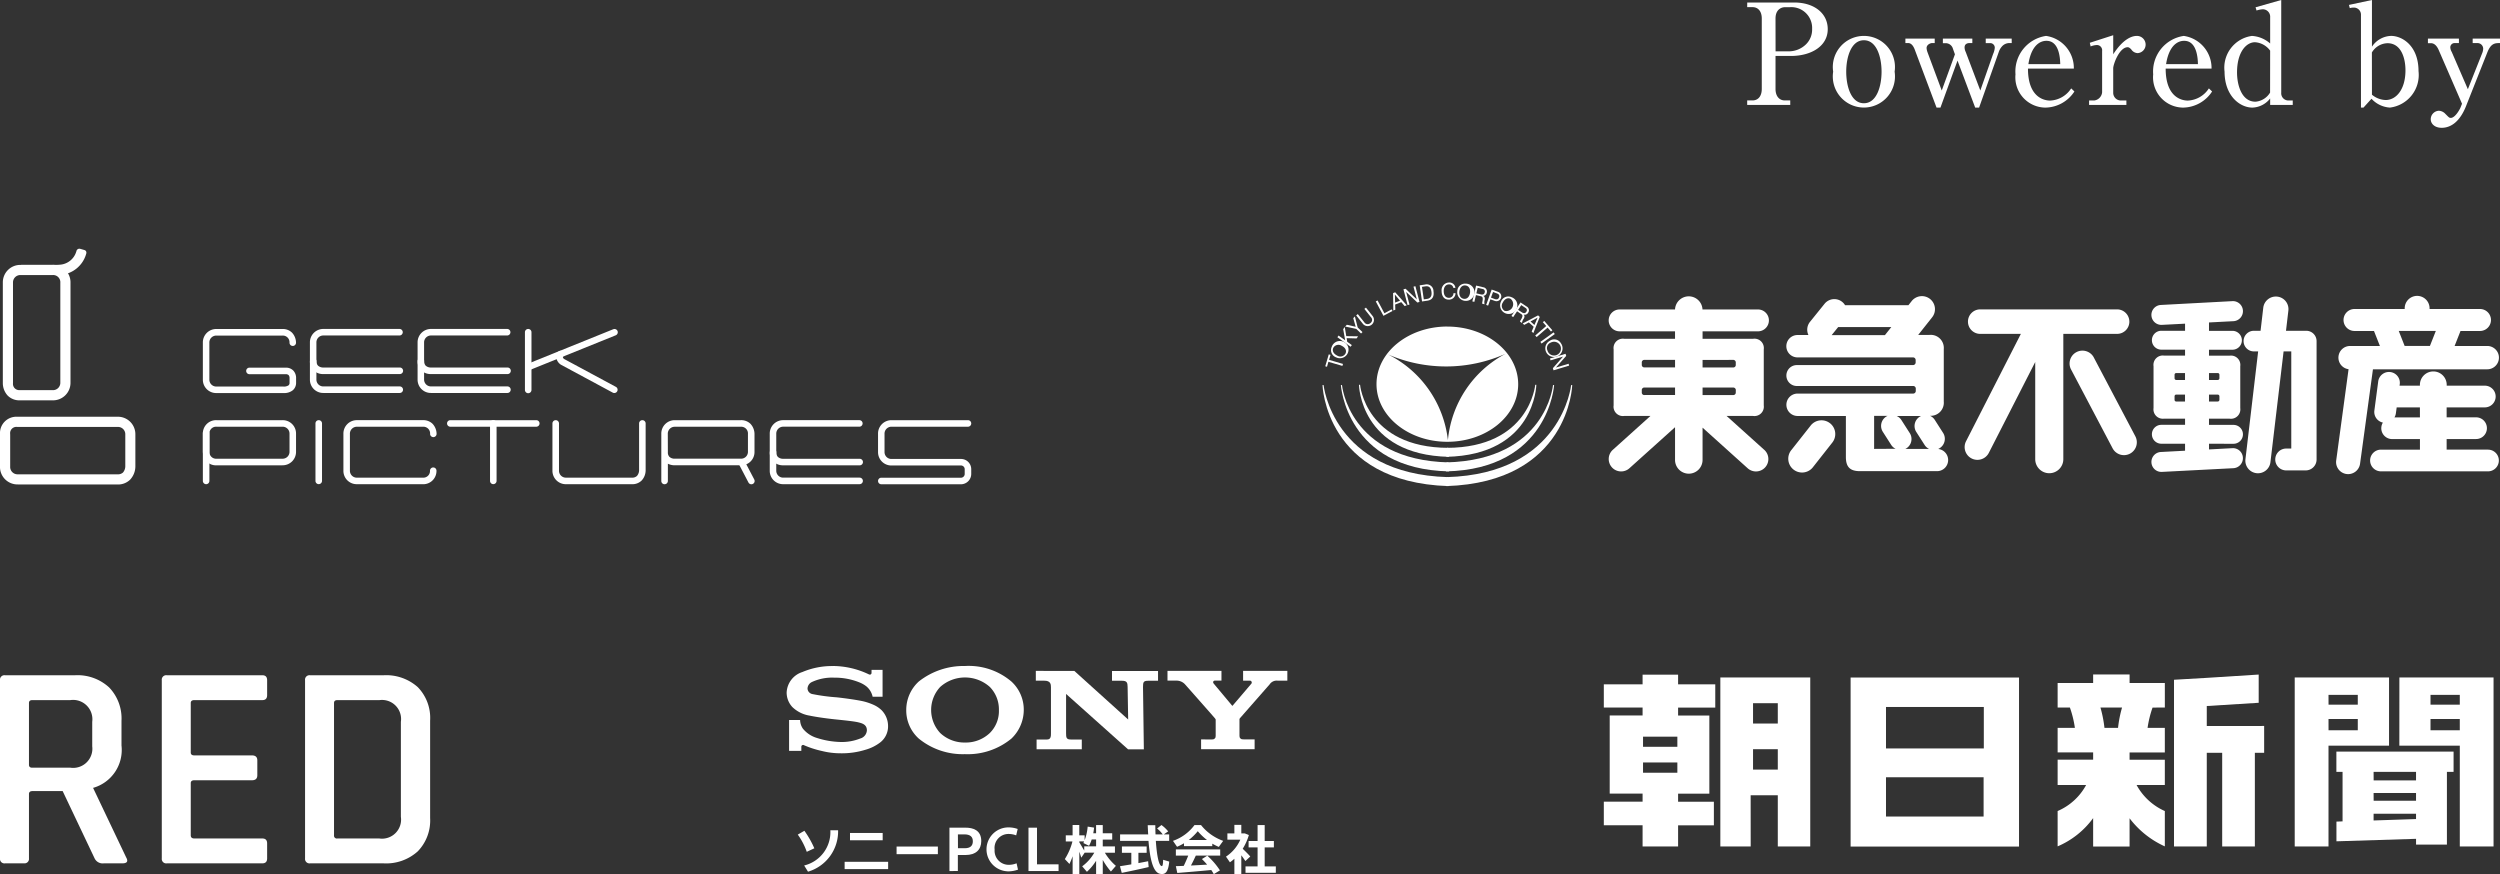 <svg id="Group_33" data-name="Group 33" xmlns="http://www.w3.org/2000/svg" xmlns:xlink="http://www.w3.org/1999/xlink" width="176" height="61.545" viewBox="0 0 176 61.545">
  <rect x="0" y="0" width="176" height="61.545" fill="#333333" stroke="none"/>
  <defs>
    <clipPath id="clip-path">
      <rect id="Rectangle_27" data-name="Rectangle 27" width="176" height="61.545" fill="none"/>
    </clipPath>
  </defs>
  <g id="Group_32" data-name="Group 32" clip-path="url(#clip-path)">
    <path id="Path_294" data-name="Path 294" d="M48.648,56.262A.99.99,0,0,1,47.99,56a.879.879,0,0,1-.25-.654.231.231,0,0,1,.461,0,.431.431,0,0,0,.112.325.537.537,0,0,0,.339.128h5.416a.23.23,0,0,1,0,.461h-5.42" transform="translate(-25.921 -29.926)" fill="#fff"/>
    <path id="Path_295" data-name="Path 295" d="M54.061,55.176H48.693a.935.935,0,0,1-.957-.943v-2.6a.942.942,0,0,1,.957-.964h5.349a.23.23,0,1,1,0,.46H48.693a.486.486,0,0,0-.5.508v2.589a.482.482,0,0,0,.5.489h5.368a.23.23,0,0,1,0,.461" transform="translate(-25.918 -27.511)" fill="#fff"/>
    <path id="Path_296" data-name="Path 296" d="M65.234,56.262a.988.988,0,0,1-.658-.26.877.877,0,0,1-.25-.654.23.23,0,1,1,.461,0,.435.435,0,0,0,.11.323.542.542,0,0,0,.343.129h5.416a.23.23,0,0,1,0,.461H65.234" transform="translate(-34.926 -29.926)" fill="#fff"/>
    <path id="Path_297" data-name="Path 297" d="M70.646,55.176H65.279a.935.935,0,0,1-.958-.943v-2.6a.942.942,0,0,1,.958-.964h5.348a.23.23,0,1,1,0,.46H65.279a.486.486,0,0,0-.5.508v2.589a.483.483,0,0,0,.5.489h5.367a.23.23,0,0,1,0,.461" transform="translate(-34.923 -27.511)" fill="#fff"/>
    <path id="Path_298" data-name="Path 298" d="M36.962,55.182c-.045,0-.08,0-.1,0H32.205a.938.938,0,0,1-.958-.946v-2.6a.944.944,0,0,1,.958-.964h4.637a.925.925,0,0,1,.684.26,1.057,1.057,0,0,1,.28.706.23.23,0,0,1-.23.229h0a.231.231,0,0,1-.229-.231.471.471,0,0,0-.5-.5H32.205a.487.487,0,0,0-.5.509v2.586a.484.484,0,0,0,.5.492H36.9a.584.584,0,0,0,.383-.087.228.228,0,0,0,.068-.188V54.12a.3.3,0,0,0-.067-.2.279.279,0,0,0-.206-.065H34.528a.23.23,0,0,1,0-.461h2.549a.715.715,0,0,1,.542.21.756.756,0,0,1,.192.529v.311a.685.685,0,0,1-.223.533.953.953,0,0,1-.626.206" transform="translate(-16.966 -27.511)" fill="#fff"/>
    <path id="Path_299" data-name="Path 299" d="M81.085,55.194a.231.231,0,0,1-.23-.23V50.9a.23.23,0,1,1,.461,0v4.064a.231.231,0,0,1-.23.23" transform="translate(-43.9 -27.511)" fill="#fff"/>
    <path id="Path_300" data-name="Path 300" d="M81.151,53.58a.23.23,0,0,1-.086-.444l6.046-2.443a.23.23,0,1,1,.173.427l-6.046,2.443a.231.231,0,0,1-.086.017" transform="translate(-43.936 -27.515)" fill="#fff"/>
    <path id="Path_301" data-name="Path 301" d="M89.78,57.008a.233.233,0,0,1-.109-.027l-3.643-1.962a.711.711,0,0,1-.314-.414.6.6,0,0,1,.088-.463.23.23,0,1,1,.39.245c-.021.033-.083.133.062.23l3.634,1.957a.23.23,0,0,1-.109.433" transform="translate(-46.531 -29.339)" fill="#fff"/>
    <path id="Path_302" data-name="Path 302" d="M90.69,69.227H86.051a.944.944,0,0,1-.958-.962V64.949a.23.23,0,1,1,.461,0v3.312a.486.486,0,0,0,.5.505H90.69a.474.474,0,0,0,.355-.123.622.622,0,0,0,.148-.38V64.949a.23.23,0,1,1,.461,0v3.312a1.062,1.062,0,0,1-.282.707.923.923,0,0,1-.682.259" transform="translate(-46.201 -35.139)" fill="#fff"/>
    <path id="Path_303" data-name="Path 303" d="M119.482,70.313a.992.992,0,0,1-.659-.26.881.881,0,0,1-.25-.655.23.23,0,1,1,.461,0,.434.434,0,0,0,.111.325.542.542,0,0,0,.343.13H124.9a.23.23,0,0,1,0,.461h-5.42" transform="translate(-64.379 -37.554)" fill="#fff"/>
    <path id="Path_304" data-name="Path 304" d="M124.892,69.227h-5.367a.938.938,0,0,1-.959-.944v-2.6a.945.945,0,0,1,.959-.964h5.349a.23.23,0,1,1,0,.46h-5.349a.488.488,0,0,0-.5.508v2.588a.485.485,0,0,0,.5.49h5.367a.23.23,0,1,1,0,.461" transform="translate(-64.376 -35.14)" fill="#fff"/>
    <path id="Path_305" data-name="Path 305" d="M58.494,69.227H53.856a.937.937,0,0,1-.959-.944v-2.6a.944.944,0,0,1,.958-.964h4.638a.925.925,0,0,1,.683.259,1.06,1.06,0,0,1,.281.707.231.231,0,0,1-.23.229h0A.23.23,0,0,1,59,65.683a.471.471,0,0,0-.5-.5H53.855a.487.487,0,0,0-.5.509v2.586a.485.485,0,0,0,.5.49h4.637a.469.469,0,0,0,.5-.493.231.231,0,0,1,.23-.227h0a.229.229,0,0,1,.227.231.932.932,0,0,1-.963.95" transform="translate(-28.721 -35.14)" fill="#fff"/>
    <path id="Path_306" data-name="Path 306" d="M141.049,69.232h-5.57a.23.23,0,1,1,0-.461h5.57a.269.269,0,0,0,.3-.284v-.312a.263.263,0,0,0-.292-.264h-4.852a.937.937,0,0,1-.957-.942V65.684a.943.943,0,0,1,.957-.964h5.374a.23.23,0,1,1,0,.461h-5.374a.487.487,0,0,0-.5.509v1.272a.483.483,0,0,0,.5.489h4.855a.72.72,0,0,1,.749.725v.312a.731.731,0,0,1-.76.745" transform="translate(-73.434 -35.14)" fill="#fff"/>
    <path id="Path_307" data-name="Path 307" d="M102.093,69.232a.231.231,0,0,1-.23-.23V65.684a.943.943,0,0,1,.958-.964h4.637a.927.927,0,0,1,.685.26,1.059,1.059,0,0,1,.281.706v1.258a.932.932,0,0,1-.94.952h-4.7a1.038,1.038,0,0,1-.459-.111V69a.231.231,0,0,1-.23.23m.23-2.283a.266.266,0,0,1,0,.033.431.431,0,0,0,.112.324.529.529,0,0,0,.341.128h4.705a.482.482,0,0,0,.479-.5V65.684a.471.471,0,0,0-.505-.5h-4.637a.486.486,0,0,0-.5.508Z" transform="translate(-55.307 -35.14)" fill="#fff"/>
    <path id="Path_308" data-name="Path 308" d="M114.644,72.507a.231.231,0,0,1-.2-.123l-.68-1.3a.231.231,0,0,1,.408-.214l.68,1.3a.23.23,0,0,1-.2.337" transform="translate(-61.752 -38.414)" fill="#fff"/>
    <path id="Path_309" data-name="Path 309" d="M48.822,69.225a.231.231,0,0,1-.23-.23V64.95a.23.23,0,0,1,.461,0v4.044a.231.231,0,0,1-.23.23" transform="translate(-26.383 -35.14)" fill="#fff"/>
    <path id="Path_310" data-name="Path 310" d="M36.848,67.9H32.21a.922.922,0,0,1-.682-.26,1.057,1.057,0,0,1-.281-.706V65.67a.931.931,0,0,1,.963-.95h4.638a.937.937,0,0,1,.959.943v1.268a.946.946,0,0,1-.959.966M32.21,65.181a.467.467,0,0,0-.5.492v1.261a.47.47,0,0,0,.5.5h4.638a.488.488,0,0,0,.5-.51V65.67a.485.485,0,0,0-.5-.489Z" transform="translate(-16.966 -35.14)" fill="#fff"/>
    <path id="Path_311" data-name="Path 311" d="M31.477,70.018a.231.231,0,0,1-.23-.23v-3.38a.231.231,0,0,1,.461,0v3.38a.231.231,0,0,1-.231.23" transform="translate(-16.966 -35.931)" fill="#fff"/>
    <path id="Path_312" data-name="Path 312" d="M75.71,69.225a.231.231,0,0,1-.23-.23V64.95a.23.23,0,0,1,.461,0v4.044a.231.231,0,0,1-.23.23" transform="translate(-40.982 -35.14)" fill="#fff"/>
    <path id="Path_313" data-name="Path 313" d="M75.142,65.181H69.091a.23.23,0,0,1,0-.461h6.051a.23.23,0,0,1,0,.461" transform="translate(-37.388 -35.14)" fill="#fff"/>
    <path id="Path_314" data-name="Path 314" d="M3.941,50.335l-2.314,0A1.156,1.156,0,0,1,.777,50a1.3,1.3,0,0,1-.341-.877v-7.1A1.229,1.229,0,0,1,1.675,40.8H3.939A1.226,1.226,0,0,1,5.2,42.06v7.024a1.232,1.232,0,0,1-1.257,1.251ZM1.71,49.618H3.934a.52.52,0,0,0,.55-.534V42.06a.506.506,0,0,0-.546-.545H1.694a.516.516,0,0,0-.542.515v7.1a.439.439,0,0,0,.484.484Z" transform="translate(-0.237 -22.151)" fill="#fff"/>
    <path id="Path_315" data-name="Path 315" d="M8.276,68.957H1.252A1.232,1.232,0,0,1,0,67.7l0-2.318a1.155,1.155,0,0,1,1.2-1.191h7.1a1.229,1.229,0,0,1,1.231,1.24V67.7a1.386,1.386,0,0,1-.368.92,1.217,1.217,0,0,1-.894.341M.718,65.466V67.7a.518.518,0,0,0,.535.545H8.276a.519.519,0,0,0,.386-.13.689.689,0,0,0,.16-.413V65.45a.516.516,0,0,0-.515-.542H1.2a.439.439,0,0,0-.484.484Z" transform="translate(-0.001 -34.853)" fill="#fff"/>
    <path id="Path_316" data-name="Path 316" d="M7.135,38.465c-.008.025-.011.033-.02.059a1.294,1.294,0,0,1-1.127.911,4.176,4.176,0,0,1-.48.014H3.219l2.842.7A2.034,2.034,0,0,0,7.807,38.7c.093-.254-.129-.3-.129-.3L7.4,38.321a.213.213,0,0,0-.268.144" transform="translate(-1.748 -20.802)" fill="#fff"/>
    <path id="Path_317" data-name="Path 317" d="M217.014,50.3c-2.755,0-4.988,1.817-4.988,4.057s2.233,4.057,4.988,4.057S222,56.6,222,54.36s-2.233-4.057-4.988-4.057m.041,8a7.717,7.717,0,0,0-4.224-6.043,10.269,10.269,0,0,0,8.283-.043,7.679,7.679,0,0,0-4.059,6.086" transform="translate(-115.12 -27.312)" fill="#fff"/>
    <path id="Path_318" data-name="Path 318" d="M215.62,63.713c-5.823-.013-6.218-4.436-6.218-4.436l-.078,0s.082,4.934,6.335,5.069" transform="translate(-113.653 -32.185)" fill="#fff"/>
    <path id="Path_319" data-name="Path 319" d="M214.112,64.756c-7.023-.175-7.5-5.444-7.5-5.444l-.079,0s.374,5.933,7.621,6.077" transform="translate(-112.136 -32.204)" fill="#fff"/>
    <path id="Path_320" data-name="Path 320" d="M212.538,65.794c-8.121-.23-8.755-6.482-8.755-6.482l-.078,0s.2,6.842,8.873,7.114" transform="translate(-110.602 -32.204)" fill="#fff"/>
    <path id="Path_321" data-name="Path 321" d="M222.8,65.794c8.12-.23,8.755-6.482,8.755-6.482l.078,0s-.2,6.842-8.873,7.114" transform="translate(-120.947 -32.204)" fill="#fff"/>
    <path id="Path_322" data-name="Path 322" d="M222.757,64.756c7.023-.175,7.5-5.444,7.5-5.444l.079,0s-.374,5.933-7.621,6.077" transform="translate(-120.925 -32.204)" fill="#fff"/>
    <path id="Path_323" data-name="Path 323" d="M222.823,63.713c5.823-.013,6.218-4.436,6.218-4.436l.078,0s-.083,4.934-6.335,5.069" transform="translate(-120.961 -32.185)" fill="#fff"/>
    <path id="Path_324" data-name="Path 324" d="M204.351,55.108l-.1.35-.123-.036.247-.839.123.036-.1.35.979.287-.041.14Z" transform="translate(-110.83 -29.636)" fill="#fff"/>
    <path id="Path_325" data-name="Path 325" d="M205.058,53.105a.607.607,0,1,1,.316.732.542.542,0,0,1-.316-.732m.969.464c.115-.24-.054-.446-.263-.546a.412.412,0,0,0-.589.137c-.116.239.053.446.262.546a.413.413,0,0,0,.59-.137" transform="translate(-111.307 -28.677)" fill="#fff"/>
    <path id="Path_326" data-name="Path 326" d="M206,51.086l.085-.118.464.335-.139-.785.11-.153.106.645.836.013-.108.149-.7-.02.038.253.326.236-.086.117Z" transform="translate(-111.849 -27.346)" fill="#fff"/>
    <path id="Path_327" data-name="Path 327" d="M208.078,49.521l.338.327-.1.1-.338-.326-.782-.166.12-.125.622.143-.171-.61.114-.119Z" transform="translate(-112.497 -26.468)" fill="#fff"/>
    <path id="Path_328" data-name="Path 328" d="M210.041,47.956a.44.44,0,1,1-.689.546l-.456-.574.114-.091.456.575a.28.28,0,0,0,.433.057.27.27,0,0,0,.028-.422l-.456-.575.114-.09Z" transform="translate(-113.421 -25.726)" fill="#fff"/>
    <path id="Path_329" data-name="Path 329" d="M211.911,46.348l.128-.069.48.9.511-.273.06.114-.638.341Z" transform="translate(-115.057 -25.127)" fill="#fff"/>
    <path id="Path_330" data-name="Path 330" d="M214.58,45.079l.149-.059.815.915-.15.059-.237-.279-.431.168.011.367-.14.054Zm.143.667.346-.134-.364-.433h0Z" transform="translate(-116.507 -24.444)" fill="#fff"/>
    <path id="Path_331" data-name="Path 331" d="M216.177,44.3l.15-.04.793.755h0l-.236-.9.133-.035.291,1.111-.153.04-.787-.747h0l.234.892-.133.035Z" transform="translate(-117.374 -23.933)" fill="#fff"/>
    <path id="Path_332" data-name="Path 332" d="M218.675,43.875l.372-.054a.478.478,0,0,1,.6.466c.055.381-.074.619-.435.67l-.371.054Zm.29.988.239-.034c.1-.015.36-.081.3-.5-.039-.271-.158-.421-.424-.382l-.243.035Z" transform="translate(-118.73 -23.788)" fill="#fff"/>
    <path id="Path_333" data-name="Path 333" d="M222.88,43.9a.291.291,0,0,0-.3-.248c-.26,0-.373.22-.377.46,0,.262.1.482.366.485a.316.316,0,0,0,.319-.327l.146,0a.454.454,0,0,1-.479.454c-.34,0-.5-.271-.5-.606a.536.536,0,0,1,.526-.6.425.425,0,0,1,.446.379Z" transform="translate(-120.565 -23.63)" fill="#fff"/>
    <path id="Path_334" data-name="Path 334" d="M225.058,43.688a.607.607,0,1,1-.594.533.542.542,0,0,1,.594-.533m-.131,1.066c.265.032.4-.193.433-.423s-.054-.483-.319-.516-.405.194-.433.423.054.483.319.516" transform="translate(-121.87 -23.718)" fill="#fff"/>
    <path id="Path_335" data-name="Path 335" d="M227.05,43.987l.5.118a.3.3,0,0,1,.255.369.276.276,0,0,1-.253.24v0c.117.054.121.156.106.268a.606.606,0,0,0-.011.323l-.158-.037c-.03-.055.021-.17.026-.285s.007-.211-.129-.244l-.346-.082-.113.478-.142-.033Zm.314.618c.133.032.255.022.293-.14a.178.178,0,0,0-.144-.236l-.352-.084-.092.39Z" transform="translate(-123.133 -23.883)" fill="#fff"/>
    <path id="Path_336" data-name="Path 336" d="M229.306,44.6l.452.161a.339.339,0,0,1-.228.639l-.315-.112-.158.443-.137-.049Zm-.048.567.269.1c.154.056.25.01.3-.118s0-.224-.154-.279l-.268-.1Z" transform="translate(-124.293 -24.215)" fill="#fff"/>
    <path id="Path_337" data-name="Path 337" d="M231.847,45.708a.607.607,0,1,1-.737.306.542.542,0,0,1,.737-.306m-.478.963a.485.485,0,0,0,.42-.847c-.239-.119-.446.048-.549.255a.413.413,0,0,0,.128.592" transform="translate(-125.439 -24.786)" fill="#fff"/>
    <path id="Path_338" data-name="Path 338" d="M233.457,46.586l.429.285a.3.3,0,0,1,.11.435.274.274,0,0,1-.319.137l0,0c.091.091.059.188.005.288a.6.6,0,0,0-.122.3l-.135-.09c-.009-.062.079-.152.124-.257s.08-.2-.037-.274l-.3-.2-.273.408-.121-.08Zm.081.689c.113.075.231.11.323-.03a.178.178,0,0,0-.053-.271l-.3-.2-.222.333Z" transform="translate(-126.411 -25.294)" fill="#fff"/>
    <path id="Path_339" data-name="Path 339" d="M235.623,48.58l.119.108-.451,1.139-.12-.107.143-.337-.343-.309-.323.174-.111-.1Zm-.532.428.276.248.223-.52,0,0Z" transform="translate(-127.342 -26.377)" fill="#fff"/>
    <path id="Path_340" data-name="Path 340" d="M237.253,49.8l-.239-.276.1-.084.574.66-.1.085-.239-.276-.771.667-.1-.11Z" transform="translate(-128.399 -26.846)" fill="#fff"/>
    <rect id="Rectangle_25" data-name="Rectangle 25" width="1.148" height="0.145" transform="matrix(0.812, -0.583, 0.583, 0.812, 108.441, 24.069)" fill="#fff"/>
    <path id="Path_341" data-name="Path 341" d="M239.094,52.554a.608.608,0,1,1-.778-.177.541.541,0,0,1,.778.177m-.947.509a.484.484,0,1,0,.237-.557.412.412,0,0,0-.237.557" transform="translate(-129.206 -28.389)" fill="#fff"/>
    <path id="Path_342" data-name="Path 342" d="M239.84,54.494l.045.148-.725.821v0l.892-.269.04.132-1.1.332-.046-.152.717-.814v0l-.882.266-.04-.132Z" transform="translate(-129.624 -29.587)" fill="#fff"/>
    <path id="Path_343" data-name="Path 343" d="M337.164,56.041a.665.665,0,1,0,0-1.33h-1.725v-.436h1.456a.661.661,0,0,0,.746-.746V50.581a.658.658,0,0,0-.746-.743h-1.456V49.42h1.65a.665.665,0,1,0,0-1.33h-1.65V47.5l1.731-.09A.706.706,0,0,0,337.076,46l-5.037.269a.7.7,0,0,0,.095,1.4l1.62-.084v.5h-1.669a.665.665,0,1,0,0,1.33h1.669v.418h-1.475a.657.657,0,0,0-.744.745v2.947a.659.659,0,0,0,.744.746h1.475v.436h-1.669a.665.665,0,1,0,0,1.33h1.669v.492l-1.714.091a.7.7,0,0,0,.095,1.4l5.036-.261a.708.708,0,0,0,.654-.754.7.7,0,0,0-.747-.654l-1.638.088v-.4Zm-1.725-4.98h.61a.12.12,0,0,1,.124.123v.24a.121.121,0,0,1-.124.125h-.61Zm0,1.518h.61a.12.12,0,0,1,.124.123v.24a.121.121,0,0,1-.124.124h-.61Zm-1.688.488h-.614a.12.12,0,0,1-.122-.124V52.7a.119.119,0,0,1,.122-.123h.614Zm0-1.518h-.614a.12.12,0,0,1-.122-.125v-.24a.12.12,0,0,1,.122-.123h.614Zm9.262-2.726s0-.007,0-.011a.727.727,0,0,0-.727-.726h-1.426l.167-1.418a.884.884,0,0,0-.772-.986.893.893,0,0,0-.994.772l-.191,1.632H338.6a.726.726,0,1,0,0,1.452h.3l-.893,7.575a.886.886,0,1,0,1.759.213l.925-7.788h.541v6.839h-.358a.769.769,0,1,0,0,1.539h1.37a.768.768,0,0,0,.769-.762v0l0-.005s0,0,0-.005Z" transform="translate(-179.926 -24.799)" fill="#fff"/>
    <path id="Path_344" data-name="Path 344" d="M258.739,56.456l-2.647-2.382h1.869a.661.661,0,0,0,.747-.746V49.383a.658.658,0,0,0-.747-.743H254.4v-.524h3.9a.77.77,0,0,0,0-1.54h-3.905a.968.968,0,0,0-1.934,0h-3.9a.77.77,0,0,0,0,1.54h3.9v.524h-3.581a.656.656,0,0,0-.742.745v3.943a.659.659,0,0,0,.742.746h1.85l-2.647,2.382a.872.872,0,0,0,1.166,1.3l3.213-2.89v2.271a.969.969,0,1,0,1.937,0v-2.24l3.177,2.86a.872.872,0,1,0,1.166-1.3m-2.005-4.044a.174.174,0,0,1-.2.188H254.4v-.527h2.14a.18.18,0,0,1,.2.2Zm-.2-2.287a.18.18,0,0,1,.2.2v.144a.174.174,0,0,1-.2.188H254.4v-.527Zm-6.416.2a.18.18,0,0,1,.2-.2h2.142v.527h-2.142a.174.174,0,0,1-.2-.188Zm0,2.091v-.144a.179.179,0,0,1,.2-.2h2.142V52.6h-2.142a.174.174,0,0,1-.2-.188" transform="translate(-134.539 -24.79)" fill="#fff"/>
    <path id="Path_345" data-name="Path 345" d="M278.221,54.584a.97.97,0,0,0-1.362.16l-1.34,1.7a.971.971,0,1,0,1.524,1.2l1.338-1.7a.969.969,0,0,0-.16-1.362m7.633,1.8a.809.809,0,0,0,.092-.049.775.775,0,0,0,.236-1.07l-.587-.917a.759.759,0,0,0-.334-.288.922.922,0,0,0,.968-1v-3.7a.92.92,0,0,0-1-.995h-.8l.98-1.238a.919.919,0,1,0-1.451-1.128l-.218.276h-4.46a.882.882,0,0,0-1.453-.089L276.8,47.457a.881.881,0,0,0-.1.914h-.767a.788.788,0,0,0,0,1.576h8.109a.188.188,0,0,1,.207.2v.141a.189.189,0,0,1-.2.2h-8.165a.736.736,0,1,0,0,1.472h8.174a.184.184,0,0,1,.2.2v.134a.186.186,0,0,1-.2.2h-8.121a.788.788,0,1,0,0,1.577h3.4v2.885c0,.695.281,1,.995,1h5.419a.783.783,0,0,0,.107-1.559m-3.762-8.031a.068.068,0,0,0-.01.014h-3.751l.46-.569h3.741Zm-.771,8.023V54.064h.948a.787.787,0,0,0-.1.052.775.775,0,0,0-.235,1.07l.586.917a.772.772,0,0,0,.31.277Zm2.2,0a.664.664,0,0,0,.073-.041.775.775,0,0,0,.237-1.07l-.587-.917a.761.761,0,0,0-.331-.287h1.71a.772.772,0,0,0-.333,1.122l.587.917a.767.767,0,0,0,.311.277Z" transform="translate(-149.387 -24.786)" fill="#fff"/>
    <path id="Path_346" data-name="Path 346" d="M314.212,48.517a.864.864,0,0,0-.864-.863h-9.635a.862.862,0,0,0,0,1.725h2.862l-3.858,7.556a.9.9,0,0,0,1.6.825l3.269-6.4V58.2a.989.989,0,0,0,1.978,0V49.379h3.786a.863.863,0,0,0,.864-.862m.415,8.063L311.688,51a.906.906,0,0,0-1.6.845l2.941,5.581a.905.905,0,1,0,1.6-.846" transform="translate(-164.306 -25.874)" fill="#fff"/>
    <path id="Path_347" data-name="Path 347" d="M370.474,50.78a.821.821,0,0,0,0-1.642h-2.3l.416-1.056h1.371a.773.773,0,0,0,0-1.547h-3.549v-.016a.876.876,0,1,0-1.751-.005v.021h-3.533a.773.773,0,0,0,0,1.547h1.37l.417,1.056h-2.1a.821.821,0,0,0-.106,1.635l-.87,6.422a.847.847,0,1,0,1.679.234l.907-6.648Zm-3.622-2.7-.416,1.056h-1.779l-.415-1.056Zm3.666,8.353h-2.905v-.744h2.072a.764.764,0,1,0,0-1.528h-2.072v-.7H370.3a.764.764,0,0,0,0-1.529h-2.682v-.059a.943.943,0,1,0-1.886,0v.059h-1.433l.018-.132a.765.765,0,0,0-1.517-.191l-.275,2.08a.765.765,0,0,0,.6.842.763.763,0,0,0,.652,1.161h1.957v.744h-2.744a.764.764,0,0,0,0,1.528h7.535a.764.764,0,0,0,0-1.528m-4.792-2.272H363.94a.743.743,0,0,0,.1-.284l.057-.42h1.635Z" transform="translate(-195.37 -24.781)" fill="#fff"/>
    <path id="Path_348" data-name="Path 348" d="M267.121,112.649h1.911v3.606h2.285v-11.9h-6.33v11.9h2.137Zm.168-6.48h1.743V107.6h-1.743Zm0,3.238h1.743v1.436h-1.743Z" transform="translate(-143.875 -56.662)" fill="#fff"/>
    <path id="Path_349" data-name="Path 349" d="M249.769,116.018h2.5v-1.491h2.519v-1.662h-2.519V112.3h2.2v-5.5h-2.2v-.558h2.617V104.6h-2.617v-.679h-2.5v.679H247.04v1.637h2.729v.558h-2.315v5.5h2.315v.568H247.04v1.662h2.729Zm.032-7.733h2.416V109H249.8Zm0,1.819h2.416v.722H249.8Z" transform="translate(-134.131 -56.425)" fill="#fff"/>
    <path id="Path_350" data-name="Path 350" d="M285.053,104.36v11.9h11.856v-11.9Zm2.491,2.073h6.887v2.92h-6.887Zm0,4.948h6.872v2.765h-6.872Z" transform="translate(-154.77 -56.662)" fill="#fff"/>
    <path id="Path_351" data-name="Path 351" d="M337.173,107.522v-1.408l3.655-.227V103.9l-3.638.231h0l-2.324.135V116l2.307,0v-6.592h1.085V116h2.3v-6.594h.654v-1.887Z" transform="translate(-181.816 -56.411)" fill="#fff"/>
    <path id="Path_352" data-name="Path 352" d="M324.488,106.223v-1.73h-2.482v-.6H319.44v.6h-2.5v1.73h.864a7.417,7.417,0,0,1,.351,1.43h-1.215v1.729h2.5v.511h-2.5v1.782h2.007a4.127,4.127,0,0,1-2.007,1.833v2.487a5.982,5.982,0,0,0,2.5-1.99v2h2.565v-1.987a6.425,6.425,0,0,0,2.482,1.978v-2.487a4.2,4.2,0,0,1-1.988-1.833h1.988v-1.782h-2.482v-.511h2.482v-1.729h-1.215a7.485,7.485,0,0,1,.351-1.43Zm-4.251,1.43a8.564,8.564,0,0,0-.282-1.43h1.52a8.336,8.336,0,0,0-.282,1.43h-.955" transform="translate(-172.083 -56.411)" fill="#fff"/>
    <path id="Path_353" data-name="Path 353" d="M355.839,109.155H360.1v-4.8H353.46v11.9h2.379Zm0-3.574H357.9v.691h-2.059Zm0,1.7H357.9v.792h-2.059Z" transform="translate(-191.912 -56.662)" fill="#fff"/>
    <path id="Path_354" data-name="Path 354" d="M369.577,109.155h4.256l0,7.1h2.376v-11.9h-6.629Zm2.194-3.574h2.061v.691h-2.061Zm0,1.7h2.061v.792h-2.061Z" transform="translate(-200.663 -56.662)" fill="#fff"/>
    <path id="Path_355" data-name="Path 355" d="M359.876,115.775V117.2h.435v3.485l-.431.015h0v1.388h0l5.6-.175s0,0,.005,0v.407h2.173V117.2h.469v-1.425Zm2.62,1.425h2.988v.6H362.5Zm0,1.485h2.988v.547H362.5Zm0,1.462h2.988v.374l-2.988.1v-.469" transform="translate(-195.395 -62.86)" fill="#fff"/>
    <path id="Path_356" data-name="Path 356" d="M1.681,117.253H.357A.313.313,0,0,1,0,116.9V104.361a.313.313,0,0,1,.357-.35H5.275a3.291,3.291,0,0,1,2.406.855,3.151,3.151,0,0,1,.872,2.358v1.73a2.775,2.775,0,0,1-2,2.986l2.332,4.9q.231.412-.273.412h-1.3a.628.628,0,0,1-.652-.35l-2.248-4.736H2.291q-.252,0-.252.206V116.9a.313.313,0,0,1-.357.35m.589-6.734H4.938a1.352,1.352,0,0,0,1.555-1.5v-1.73a1.361,1.361,0,0,0-1.555-1.524H2.27c-.154,0-.231.069-.231.206v4.345c0,.138.077.206.231.206" transform="translate(0 -56.473)" fill="#fff"/>
    <path id="Path_357" data-name="Path 357" d="M32,117.253H25.277a.313.313,0,0,1-.357-.35V104.361a.313.313,0,0,1,.357-.35H32q.336,0,.336.35v1.05q0,.35-.336.35H27.211c-.168,0-.252.069-.252.206v3.48q0,.206.252.206h4.056q.378,0,.378.35v1.05q0,.35-.378.35H27.211c-.168,0-.252.069-.252.206v3.666q0,.227.252.227H32q.336,0,.336.35v1.05q0,.35-.336.35" transform="translate(-13.53 -56.473)" fill="#fff"/>
    <path id="Path_358" data-name="Path 358" d="M46.989,116.9V104.361a.313.313,0,0,1,.357-.35h5.17a3.339,3.339,0,0,1,2.406.834,3.109,3.109,0,0,1,.872,2.358v6.858a3.116,3.116,0,0,1-.872,2.348,3.313,3.313,0,0,1-2.406.844h-5.17a.313.313,0,0,1-.357-.35m2.27-1.4h2.963a1.342,1.342,0,0,0,1.513-1.524v-6.693a1.342,1.342,0,0,0-1.513-1.524H49.259c-.154,0-.231.069-.231.206v9.308a.2.2,0,0,0,.231.227" transform="translate(-25.513 -56.473)" fill="#fff"/>
    <path id="Path_359" data-name="Path 359" d="M164.343,129.824l-.325-.344a4.288,4.288,0,0,0,.536-1.239h-.469v-.433h.48v-.725h.47v.725h.377v.344a3.481,3.481,0,0,0,.214-.958l.452.07c-.015.133-.033.266-.059.4h.2v-.577h.469v.577h.666v.444h-.666v.481h.858v.444h-.71a3.841,3.841,0,0,0,.777.924l-.351.4a5.05,5.05,0,0,1-.573-.817v1.006h-.469V129.6a3.852,3.852,0,0,1-.647.777l-.333-.388a3.092,3.092,0,0,0,.854-.962h-.677l-.24.355c-.037-.118-.085-.266-.14-.422v1.575h-.47v-1.257a5.179,5.179,0,0,1-.222.543m.692-1.523c.122.2.251.418.347.584v-.3h.836V128.1h-.311a2.712,2.712,0,0,1-.185.444l-.4-.192c.018-.041.033-.078.052-.115h-.34Z" transform="translate(-89.054 -69.001)" fill="#fff"/>
    <path id="Path_360" data-name="Path 360" d="M173.311,129.853v-.813h-.662v-.447h1.741v.447h-.58v.724c.248-.048.488-.092.684-.133l.037.41c-.555.133-1.4.314-1.894.41l-.126-.469c.2-.03.492-.078.8-.13m1.187-2.107c-.015-.211-.022-.429-.033-.651H175c0,.226.007.444.015.651h.51a2.28,2.28,0,0,0-.4-.418l.307-.244a2.409,2.409,0,0,1,.473.447l-.31.214h.381v.455h-.939c.07,1.047.214,1.749.414,1.775.063.007.089-.1.1-.444l.429.126c-.066.747-.281.936-.643.862-.5-.1-.714-1.047-.817-2.319h-2v-.455Z" transform="translate(-93.666 -69.001)" fill="#fff"/>
    <path id="Path_361" data-name="Path 361" d="M183.444,128.567h-1.993v-.2a3.771,3.771,0,0,1-.488.248l-.288-.418a3.182,3.182,0,0,0,1.516-1.113h.458a3.483,3.483,0,0,0,1.56,1.113l-.307.426a4.048,4.048,0,0,1-.459-.229Zm-2.011,1.394c.118-.248.233-.506.318-.728h-.872V128.8H184v.433h-1.716c-.1.218-.214.462-.344.7.381-.018.787-.041,1.139-.063-.111-.129-.233-.262-.366-.392l.378-.237a5.114,5.114,0,0,1,.891,1.035l-.433.266c-.052-.1-.111-.192-.177-.292-.725.07-1.775.159-2.393.207l-.1-.477c.155-.007.344-.011.558-.022m1.631-1.823a4.369,4.369,0,0,1-.647-.617,3.958,3.958,0,0,1-.632.617Z" transform="translate(-98.098 -69.001)" fill="#fff"/>
    <path id="Path_362" data-name="Path 362" d="M189.917,130.537h-.488v-1.08a2.913,2.913,0,0,1-.314.251l-.277-.4a2.776,2.776,0,0,0,1.009-1.194h-.91v-.44h.492v-.6h.488v.6h.251l.281.115a3.832,3.832,0,0,1-.433.965c.2.192.407.4.532.543l-.344.322c-.074-.115-.177-.259-.288-.407Zm1.146-.543v-1.335h-.633v-.451h.633v-1.124h.5v1.124h.647v.451h-.647v1.335h.784v.451h-2.134v-.451Z" transform="translate(-102.529 -69.001)" fill="#fff"/>
    <path id="Path_363" data-name="Path 363" d="M146.245,130.541v-3.053h1.14c.5,0,1.1.163,1.1.94,0,.625-.4.984-1.1.984h-.548v1.129Zm.6-1.606h.479c.377,0,.568-.164.568-.487s-.189-.488-.6-.488h-.451Z" transform="translate(-79.404 -69.22)" fill="#fff"/>
    <path id="Path_364" data-name="Path 364" d="M153.419,130.538a1.547,1.547,0,0,1,.02-3.092,1.938,1.938,0,0,1,.693.111l-.106.451a1.477,1.477,0,0,0-.531-.1.98.98,0,0,0-.986,1.1.99.99,0,0,0,.982,1.072,1.444,1.444,0,0,0,.563-.107l.1.446a2.082,2.082,0,0,1-.732.123" transform="translate(-82.487 -69.197)" fill="#fff"/>
    <path id="Path_365" data-name="Path 365" d="M158.419,130.541v-3.052h.6v2.58h1.518v.472Z" transform="translate(-86.014 -69.22)" fill="#fff"/>
    <path id="Path_366" data-name="Path 366" d="M123.516,129.4a4.8,4.8,0,0,0-.632-1.212l.465-.27a6.753,6.753,0,0,1,.7,1.234Zm.088,1.4-.271-.438a2.417,2.417,0,0,0,1.844-2.479h.545A2.96,2.96,0,0,1,123.6,130.8" transform="translate(-66.72 -69.432)" fill="#fff"/>
    <path id="Path_367" data-name="Path 367" d="M130.1,130.334h3.063v.514H130.1Zm.378-2.03h2.3v.514h-2.3Z" transform="translate(-70.638 -69.663)" fill="#fff"/>
    <rect id="Rectangle_26" data-name="Rectangle 26" width="2.907" height="0.537" transform="translate(63.119 59.597)" fill="#fff"/>
    <path id="Path_368" data-name="Path 368" d="M143.731,108.791a4.888,4.888,0,0,1-3.254-1.093,2.669,2.669,0,0,1-.885-2.016,2.708,2.708,0,0,1,.885-2.008,5.1,5.1,0,0,1,3.254-1.089,4.64,4.64,0,0,1,3.261,1.091,2.68,2.68,0,0,1,.873,2.007,2.793,2.793,0,0,1-.873,2.016,4.837,4.837,0,0,1-3.261,1.093v-.819a2.452,2.452,0,0,0,1.745-.671,2.171,2.171,0,0,0,.639-1.619,2.253,2.253,0,0,0-.639-1.623,2.621,2.621,0,0,0-3.494,0,2.379,2.379,0,0,0,0,3.242,2.48,2.48,0,0,0,1.748.671Z" transform="translate(-75.792 -55.699)" fill="#fff"/>
    <path id="Path_369" data-name="Path 369" d="M124.394,102.591a5.357,5.357,0,0,0-2.118.422,1.587,1.587,0,0,0-1.107,1.439,1.493,1.493,0,0,0,.405,1.029,2.261,2.261,0,0,0,1.208.6c.334.073,1.046.185,1.756.259s1.4.144,1.68.216c.224.057.6.135.6.558a.632.632,0,0,1-.466.578,3.5,3.5,0,0,1-1.4.246,5.94,5.94,0,0,1-1.669-.289,2.016,2.016,0,0,1-.967-.646,1.11,1.11,0,0,1-.2-.612h-.775v2.172h.862v-.294a.123.123,0,0,1,.186-.105,6.776,6.776,0,0,0,1.26.407,5.392,5.392,0,0,0,1.308.163,5.593,5.593,0,0,0,1.753-.247,3.059,3.059,0,0,0,1.041-.514,1.428,1.428,0,0,0,.558-1.143,1.6,1.6,0,0,0-.45-1.124,1.97,1.97,0,0,0-.559-.379,4.153,4.153,0,0,0-.686-.24c-.444-.109-1.448-.244-1.928-.294a13.348,13.348,0,0,1-1.726-.233.416.416,0,0,1-.321-.386.531.531,0,0,1,.293-.451,3.379,3.379,0,0,1,1.585-.314,4.6,4.6,0,0,1,1.837.359,2.024,2.024,0,0,1,.437.261,1.313,1.313,0,0,1,.431.721h.7v-1.89h-.777v.219c0,.071-.073.164-.212.087a5.906,5.906,0,0,0-2.536-.578" transform="translate(-65.789 -55.702)" fill="#fff"/>
    <path id="Path_370" data-name="Path 370" d="M162.26,103.343l3.79,3.421-.039-2.3c0-.3-.06-.428-.386-.428h-.713v-.689h3.241v.689h-.7c-.333,0-.354.107-.358.428l.059,4.4h-1.11l-4.365-3.9v2.765c0,.3.018.442.328.442h.778v.689h-3.182v-.689h.744c.278,0,.267-.265.267-.458v-3.228c0-.208-.029-.454-.465-.454h-.6v-.69Z" transform="translate(-86.627 -56.11)" fill="#fff"/>
    <path id="Path_371" data-name="Path 371" d="M182.871,108.171a1.532,1.532,0,0,0,.192-.012.238.238,0,0,0,.149-.133.757.757,0,0,0,.015-.149v-1.089c0-.026,0-.037-.046-.1s-1.985-2.258-2.074-2.355a.812.812,0,0,0-.6-.306h-.673v-.689h3.8v.688h-.458c-.106,0-.176.1-.086.212,0,0,1.279,1.53,1.291,1.546s.022.02.038.005,1.311-1.537,1.321-1.548a.133.133,0,0,0-.113-.213h-.47v-.689h3.115v.689h-.7a.593.593,0,0,0-.545.261l-2.1,2.393a.147.147,0,0,0-.025.1v1.088a.754.754,0,0,0,.015.149.237.237,0,0,0,.149.133,1.5,1.5,0,0,0,.19.012h.712v.689H182.2v-.689Z" transform="translate(-97.643 -56.111)" fill="#fff"/>
    <path id="Path_372" data-name="Path 372" d="M269.129.388h3.318c1.372,0,2.35.741,2.35,1.877,0,1.185-1.145,1.886-2.6,1.886h-1.076v2.32c0,.524.276.81.652.81h.385V7.6h-3.032V7.281h.375c.4,0,.652-.306.652-.81V1.514c0-.514-.266-.8-.652-.8h-.375Zm1.995,3.437h.948a1.73,1.73,0,0,0,1.2-.5,1.449,1.449,0,0,0,.425-1.076,1.463,1.463,0,0,0-1.57-1.531h-.355c-.178,0-.652.109-.652.8Z" transform="translate(-146.124 -0.211)" fill="#fff"/>
    <path id="Path_373" data-name="Path 373" d="M286.694,8.049a2.189,2.189,0,1,1-4.326,0,2.188,2.188,0,1,1,4.326,0m-3.407,0c0,1.017.335,2.222,1.244,2.222s1.244-1.214,1.244-2.222-.335-2.212-1.244-2.212-1.244,1.214-1.244,2.212" transform="translate(-153.313 -3.003)" fill="#fff"/>
    <path id="Path_374" data-name="Path 374" d="M300.967,6.259h-.187a.691.691,0,0,0-.5.237,1.1,1.1,0,0,0-.217.365l-1.393,3.94h-.276l-1.244-3.308-1.2,3.308h-.277l-1.54-4.1c-.079-.2-.217-.444-.464-.444h-.188V5.943h2.064v.316h-.188c-.1,0-.385.1-.385.355a1.074,1.074,0,0,0,.069.3L296.04,9.6l.928-2.548-.138-.385a.535.535,0,0,0-.543-.4h-.168V5.943h2.074v.316h-.2c-.2,0-.346.1-.346.306a.751.751,0,0,0,.079.316L298.755,9.6l.9-2.568a1.366,1.366,0,0,0,.118-.435.32.32,0,0,0-.336-.335h-.3V5.943h1.827Z" transform="translate(-159.341 -3.227)" fill="#fff"/>
    <path id="Path_375" data-name="Path 375" d="M311.327,7.832c0,2.113,1.234,2.252,1.56,2.252a1.861,1.861,0,0,0,1.482-.859l.227.218a2.472,2.472,0,0,1-2.035,1.135,2.131,2.131,0,0,1-2.113-2.341A2.531,2.531,0,0,1,312.6,5.531a2.283,2.283,0,0,1,1.956,2.3Zm2.272-.316c-.01-.346-.049-1.639-.968-1.639-.148,0-1.017,0-1.274,1.639Z" transform="translate(-168.558 -3.003)" fill="#fff"/>
    <path id="Path_376" data-name="Path 376" d="M321.838,5.957l1.649-.533V6.767c.78-1.215,1.442-1.294,1.659-1.294a.614.614,0,0,1,.622.6.6.6,0,0,1-.564.612.565.565,0,0,1-.444-.257c-.119-.128-.188-.158-.257-.158-.583,0-1.017,1.205-1.017,1.482V9.483a.541.541,0,0,0,.474.533h.454v.316h-2.627v-.316h.385a.641.641,0,0,0,.533-.573V6.53a.369.369,0,0,0-.375-.415,1.322,1.322,0,0,0-.434.1Z" transform="translate(-174.716 -2.945)" fill="#fff"/>
    <path id="Path_377" data-name="Path 377" d="M332.538,7.832c0,2.113,1.234,2.252,1.56,2.252a1.861,1.861,0,0,0,1.482-.859l.227.218a2.472,2.472,0,0,1-2.035,1.135,2.131,2.131,0,0,1-2.113-2.341,2.531,2.531,0,0,1,2.153-2.706,2.283,2.283,0,0,1,1.956,2.3Zm2.272-.316c-.01-.346-.049-1.639-.968-1.639-.148,0-1.017,0-1.274,1.639Z" transform="translate(-180.075 -3.003)" fill="#fff"/>
    <path id="Path_378" data-name="Path 378" d="M344.836.514,346.644,0V6.528a.506.506,0,0,0,.445.543h.365v.316h-1.59V6.933a1.657,1.657,0,0,1-1.245.642c-.9,0-1.965-.839-1.965-2.528a2.255,2.255,0,0,1,1.926-2.518,2.115,2.115,0,0,1,1.284.533V1.225a.526.526,0,0,0-.513-.573,1.676,1.676,0,0,0-.445.089Zm1.027,3.051a1.439,1.439,0,0,0-1.067-.592c-.6,0-1.264.671-1.264,2.133,0,.83.3,2.054,1.3,2.054a1.328,1.328,0,0,0,1.027-.642Z" transform="translate(-186.045)" fill="#fff"/>
    <path id="Path_379" data-name="Path 379" d="M361.813.346,363.432,0V3.288a1.678,1.678,0,0,1,1.343-.761c.79,0,1.936.692,1.936,2.479A2.314,2.314,0,0,1,364.7,7.574a1.916,1.916,0,0,1-1.3-.622l-.563.622h-.178V1.057a.5.5,0,0,0-.5-.524,1.062,1.062,0,0,0-.287.039Zm1.619,6.32a1.564,1.564,0,0,0,.968.375c.731,0,1.392-.73,1.392-2.093,0-.849-.3-1.906-1.264-1.906a1.316,1.316,0,0,0-1.1.652Z" transform="translate(-196.447)" fill="#fff"/>
    <path id="Path_380" data-name="Path 380" d="M376.788,9.507l1-2.518a.923.923,0,0,0,.079-.335.4.4,0,0,0-.415-.395h-.326V5.942h1.926v.316c-.366,0-.642.01-.908.691l-1.491,3.763c-.375.938-.958,1.511-1.708,1.511-.514,0-.771-.306-.771-.6a.6.6,0,0,1,.573-.6.668.668,0,0,1,.464.227c.247.247.267.276.375.276.3,0,.622-.582.681-.721l.109-.276-1.65-3.8c-.108-.237-.276-.463-.543-.463h-.207V5.942h2.182v.316h-.306a.3.3,0,0,0-.3.325.713.713,0,0,0,.1.3Z" transform="translate(-203.05 -3.226)" fill="#fff"/>
  </g>
</svg>
